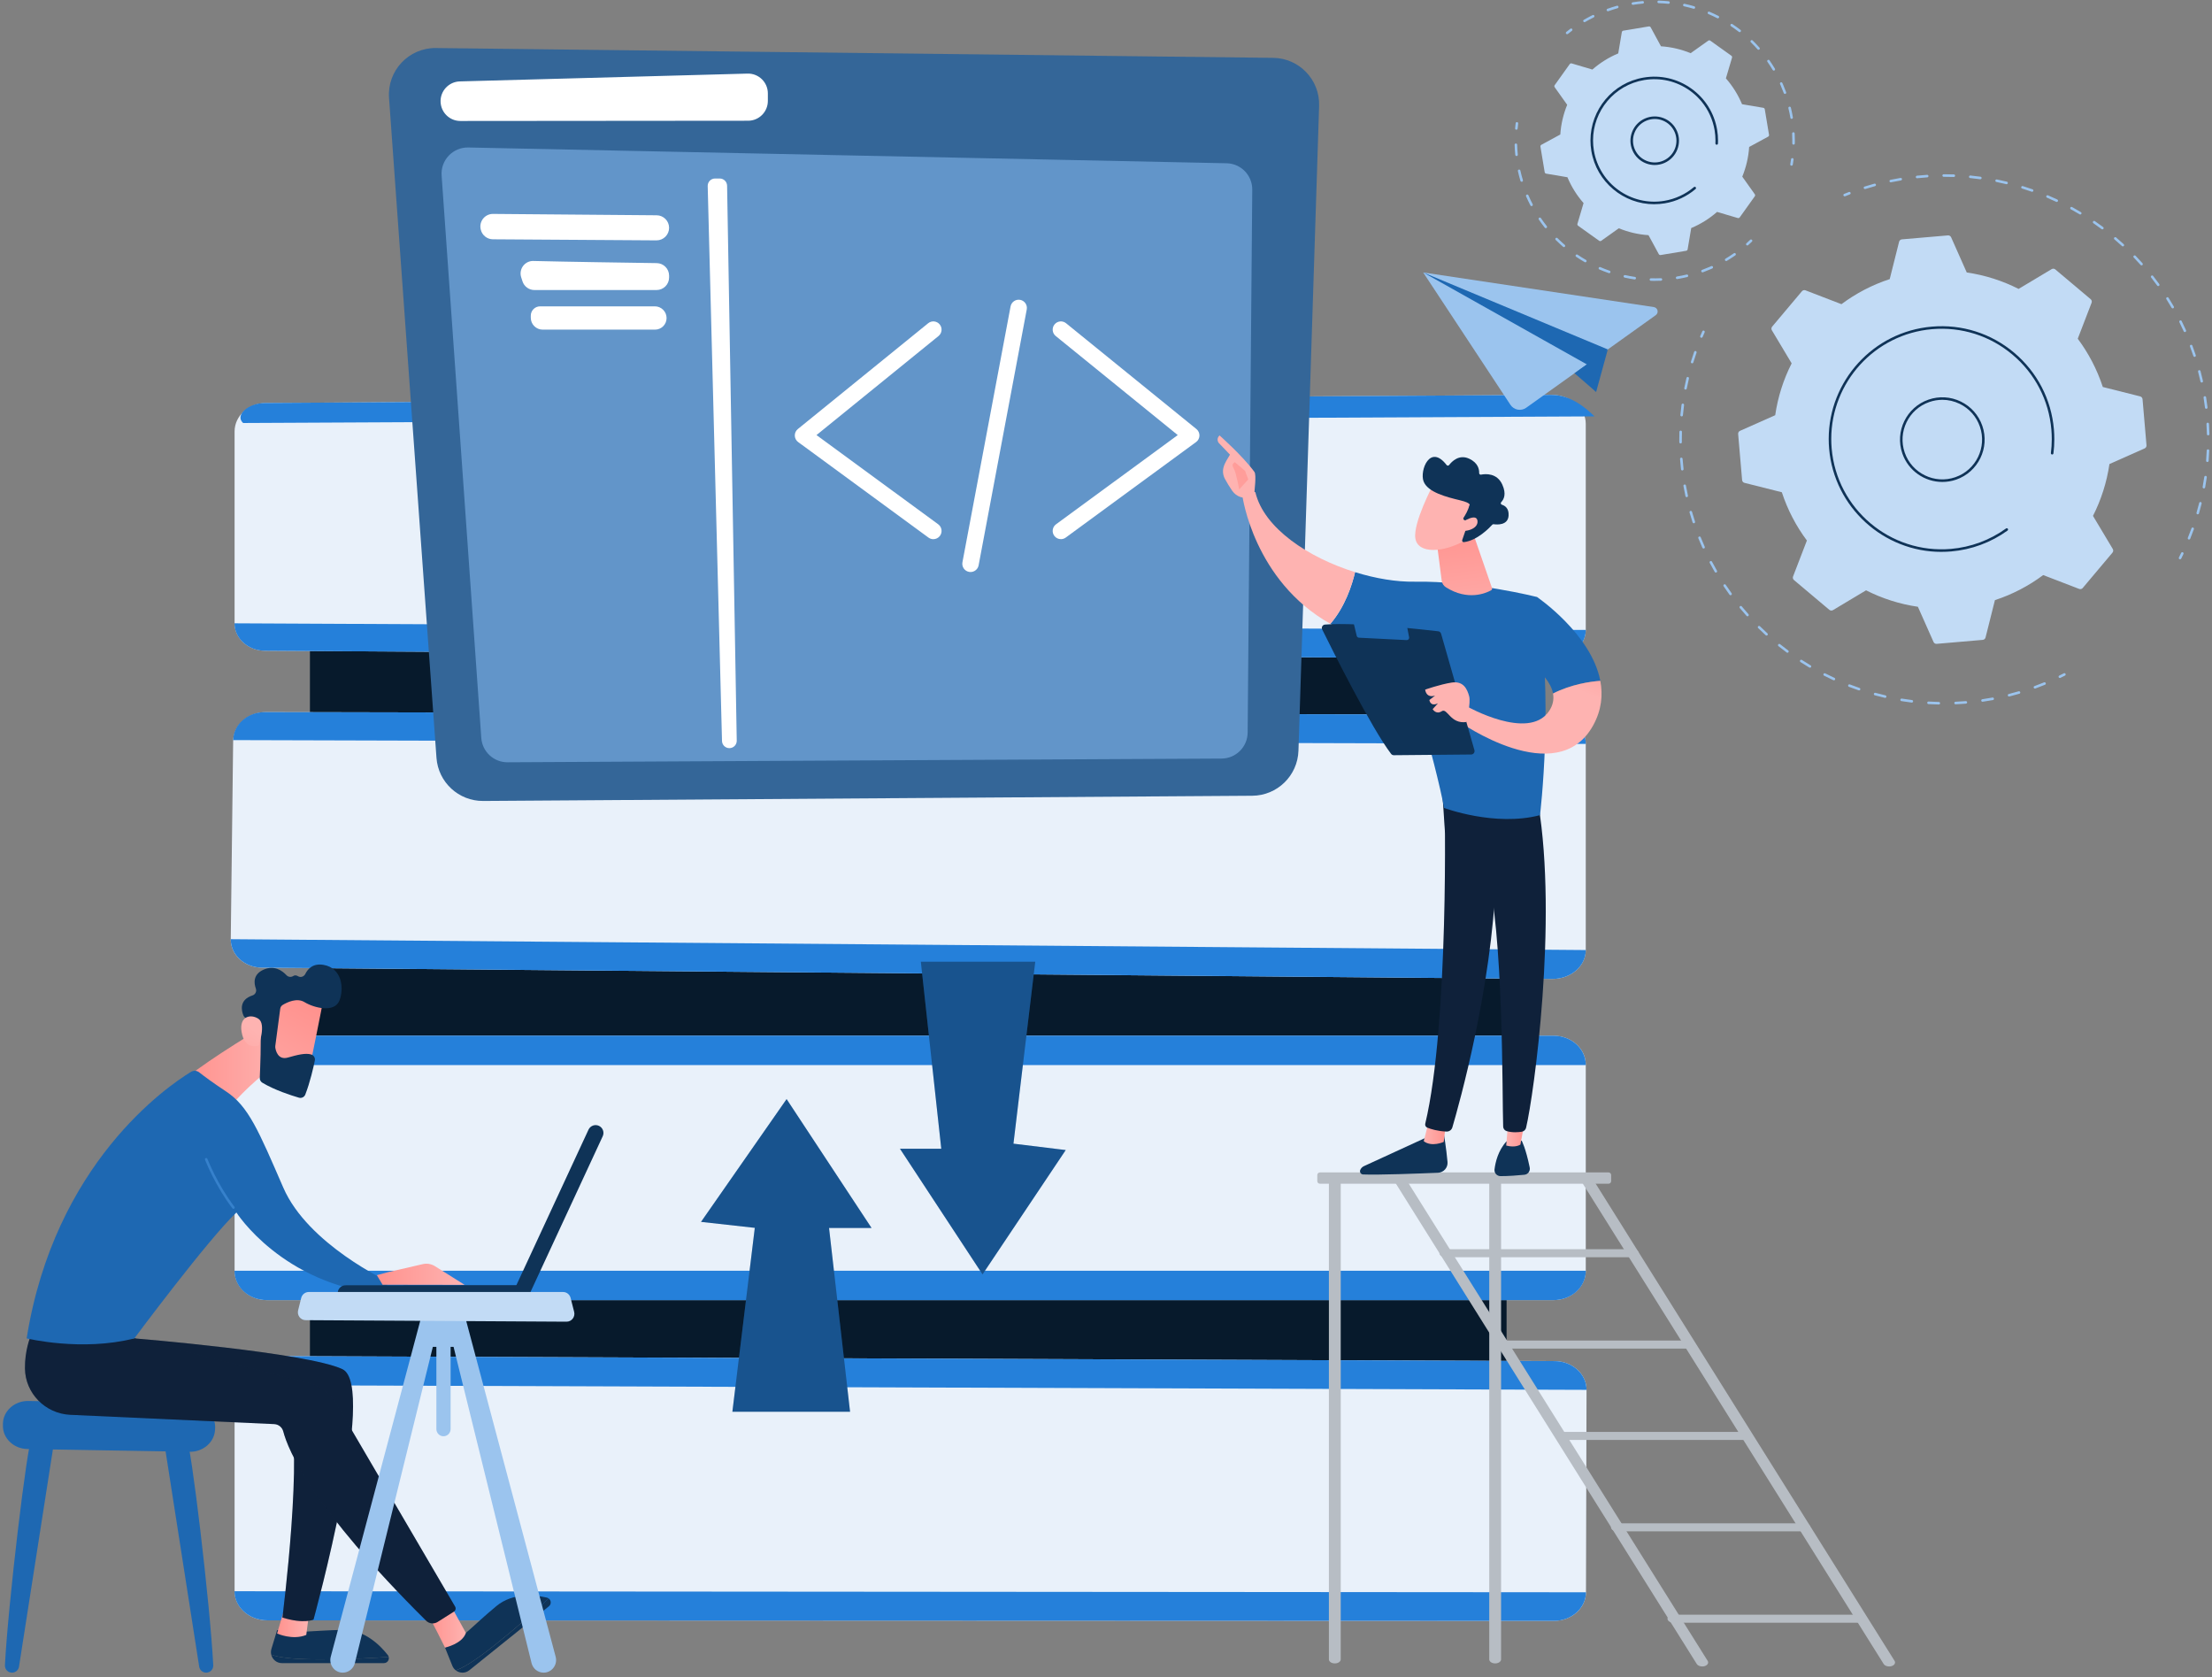 <svg width="467" height="354" viewBox="0 0 467 354" fill="none" xmlns="http://www.w3.org/2000/svg">
<rect x="0" y="0" width="467" height="354" fill="#808080" stroke="none"/>
<path d="M434.876 143.114C434.776 143.114 434.679 143.058 434.633 142.963C434.569 142.828 434.625 142.669 434.757 142.602C435.078 142.446 435.399 142.286 435.717 142.122C435.849 142.055 436.011 142.106 436.081 142.241C436.149 142.373 436.097 142.535 435.963 142.605C435.642 142.769 435.318 142.931 434.992 143.087C434.954 143.106 434.914 143.114 434.873 143.114H434.876Z" fill="#9BC4EE"/>
<path d="M409.322 148.709C409.322 148.709 409.32 148.709 409.317 148.709C408.592 148.695 407.856 148.666 407.13 148.623C406.982 148.614 406.869 148.485 406.877 148.337C406.885 148.188 407.012 148.075 407.163 148.083C407.88 148.126 408.608 148.153 409.328 148.17C409.476 148.172 409.595 148.296 409.592 148.445C409.589 148.593 409.468 148.709 409.322 148.709ZM412.86 148.666C412.717 148.666 412.598 148.552 412.59 148.407C412.585 148.259 412.698 148.132 412.849 148.126C413.566 148.094 414.294 148.051 415.011 147.992C415.16 147.978 415.289 148.089 415.303 148.237C415.316 148.385 415.205 148.515 415.057 148.528C414.332 148.587 413.599 148.633 412.873 148.666C412.871 148.666 412.865 148.666 412.862 148.666H412.86ZM403.625 148.302C403.625 148.302 403.604 148.302 403.593 148.302C402.873 148.213 402.145 148.108 401.428 147.992C401.282 147.967 401.182 147.83 401.204 147.682C401.228 147.536 401.366 147.433 401.514 147.458C402.223 147.574 402.946 147.679 403.658 147.765C403.806 147.784 403.911 147.919 403.892 148.064C403.876 148.202 403.76 148.302 403.625 148.302ZM418.549 148.129C418.417 148.129 418.301 148.032 418.282 147.897C418.26 147.749 418.363 147.614 418.511 147.593C419.223 147.487 419.943 147.369 420.649 147.239C420.795 147.212 420.935 147.309 420.965 147.455C420.992 147.601 420.895 147.741 420.749 147.771C420.037 147.903 419.309 148.021 418.589 148.126C418.576 148.126 418.562 148.129 418.549 148.129ZM397.993 147.307C397.974 147.307 397.952 147.307 397.931 147.299C397.222 147.134 396.507 146.956 395.803 146.765C395.66 146.724 395.574 146.579 395.615 146.433C395.655 146.29 395.803 146.204 395.946 146.244C396.642 146.433 397.351 146.611 398.052 146.773C398.198 146.805 398.287 146.951 398.254 147.096C398.225 147.22 398.114 147.307 397.993 147.307ZM424.154 147.021C424.033 147.021 423.925 146.94 423.893 146.816C423.858 146.67 423.944 146.525 424.09 146.49C424.788 146.315 425.492 146.123 426.179 145.921C426.322 145.878 426.473 145.961 426.514 146.104C426.557 146.247 426.473 146.398 426.33 146.439C425.635 146.643 424.923 146.838 424.219 147.013C424.197 147.018 424.176 147.021 424.154 147.021ZM392.492 145.735C392.463 145.735 392.433 145.729 392.406 145.721C391.719 145.487 391.026 145.233 390.346 144.972C390.206 144.918 390.139 144.762 390.192 144.624C390.246 144.486 390.403 144.416 390.54 144.47C391.212 144.729 391.896 144.98 392.579 145.214C392.719 145.263 392.794 145.417 392.746 145.557C392.708 145.667 392.603 145.74 392.49 145.74L392.492 145.735ZM429.614 145.344C429.504 145.344 429.401 145.277 429.361 145.166C429.31 145.026 429.382 144.872 429.523 144.821C430.197 144.575 430.879 144.311 431.545 144.039C431.682 143.982 431.841 144.05 431.895 144.187C431.952 144.325 431.884 144.484 431.747 144.538C431.076 144.813 430.388 145.08 429.706 145.328C429.676 145.339 429.644 145.344 429.614 145.344ZM387.183 143.605C387.146 143.605 387.108 143.597 387.07 143.581C386.41 143.276 385.749 142.952 385.102 142.623C384.97 142.556 384.916 142.394 384.983 142.259C385.051 142.127 385.213 142.073 385.347 142.141C385.989 142.467 386.644 142.788 387.297 143.09C387.432 143.152 387.491 143.314 387.429 143.448C387.383 143.548 387.286 143.605 387.183 143.605ZM382.125 140.946C382.079 140.946 382.031 140.933 381.988 140.909C381.362 140.537 380.737 140.151 380.127 139.755C380.003 139.674 379.966 139.507 380.047 139.383C380.127 139.258 380.295 139.221 380.419 139.302C381.023 139.693 381.643 140.075 382.26 140.445C382.39 140.52 382.43 140.687 382.355 140.814C382.303 140.898 382.214 140.946 382.123 140.946H382.125ZM377.364 137.784C377.307 137.784 377.25 137.767 377.205 137.73C376.622 137.298 376.04 136.848 375.471 136.395C375.355 136.301 375.336 136.131 375.431 136.015C375.525 135.899 375.695 135.88 375.811 135.974C376.372 136.425 376.949 136.87 377.526 137.298C377.644 137.387 377.671 137.554 377.582 137.676C377.528 137.746 377.447 137.784 377.366 137.784H377.364ZM372.953 134.154C372.888 134.154 372.823 134.13 372.772 134.084C372.235 133.596 371.702 133.089 371.187 132.58C371.082 132.475 371.079 132.305 371.187 132.2C371.292 132.095 371.462 132.092 371.567 132.197C372.079 132.701 372.608 133.203 373.139 133.688C373.249 133.788 373.257 133.958 373.155 134.068C373.101 134.128 373.028 134.157 372.955 134.157L372.953 134.154ZM368.935 130.094C368.863 130.094 368.787 130.064 368.733 130.005C368.25 129.466 367.771 128.908 367.309 128.347C367.215 128.231 367.231 128.061 367.345 127.967C367.46 127.872 367.63 127.888 367.725 128.002C368.183 128.557 368.658 129.107 369.135 129.644C369.235 129.754 369.224 129.924 369.113 130.024C369.062 130.07 368.997 130.091 368.933 130.091L368.935 130.094ZM365.355 125.648C365.271 125.648 365.188 125.61 365.136 125.537C364.71 124.95 364.292 124.346 363.891 123.744C363.807 123.62 363.842 123.453 363.966 123.37C364.09 123.286 364.257 123.321 364.341 123.445C364.737 124.041 365.152 124.639 365.576 125.222C365.662 125.343 365.635 125.51 365.516 125.599C365.468 125.634 365.414 125.651 365.357 125.651L365.355 125.648ZM362.251 120.862C362.157 120.862 362.068 120.814 362.017 120.727C361.655 120.099 361.3 119.457 360.962 118.816C360.892 118.683 360.944 118.522 361.076 118.452C361.208 118.381 361.37 118.433 361.44 118.565C361.774 119.198 362.125 119.837 362.483 120.458C362.559 120.587 362.513 120.751 362.383 120.827C362.34 120.851 362.294 120.862 362.249 120.862H362.251ZM359.658 115.785C359.555 115.785 359.455 115.726 359.412 115.626C359.116 114.963 358.83 114.286 358.557 113.612C358.501 113.474 358.568 113.318 358.708 113.261C358.849 113.205 359.005 113.272 359.059 113.412C359.326 114.081 359.612 114.752 359.906 115.408C359.968 115.542 359.906 115.704 359.771 115.763C359.736 115.78 359.698 115.788 359.66 115.788L359.658 115.785ZM357.598 110.457C357.484 110.457 357.379 110.384 357.341 110.271C357.115 109.584 356.899 108.88 356.7 108.179C356.659 108.036 356.743 107.888 356.886 107.845C357.029 107.804 357.177 107.888 357.22 108.031C357.417 108.724 357.633 109.422 357.856 110.101C357.902 110.242 357.827 110.395 357.684 110.441C357.657 110.449 357.627 110.455 357.6 110.455L357.598 110.457ZM356.096 104.943C355.972 104.943 355.861 104.857 355.832 104.73C355.678 104.024 355.535 103.301 355.408 102.584C355.381 102.439 355.481 102.298 355.627 102.271C355.775 102.244 355.912 102.344 355.939 102.49C356.066 103.199 356.206 103.913 356.36 104.614C356.392 104.76 356.301 104.903 356.155 104.935C356.136 104.941 356.117 104.941 356.099 104.941L356.096 104.943ZM355.166 99.308C355.031 99.308 354.915 99.206 354.899 99.068C354.818 98.346 354.748 97.612 354.694 96.89C354.683 96.742 354.794 96.612 354.942 96.601C355.093 96.591 355.22 96.701 355.23 96.849C355.284 97.567 355.352 98.292 355.433 99.006C355.449 99.155 355.344 99.287 355.195 99.306C355.184 99.306 355.174 99.306 355.166 99.306V99.308ZM354.807 93.606C354.659 93.606 354.54 93.487 354.537 93.339C354.537 93.12 354.535 92.902 354.535 92.684C354.535 92.177 354.543 91.659 354.556 91.152C354.559 91.004 354.68 90.885 354.834 90.891C354.982 90.896 355.101 91.017 355.095 91.168C355.082 91.672 355.074 92.182 355.074 92.686C355.074 92.902 355.074 93.12 355.077 93.336C355.077 93.484 354.958 93.608 354.81 93.608C354.81 93.608 354.81 93.608 354.807 93.608V93.606ZM355.033 87.895C355.033 87.895 355.017 87.895 355.009 87.895C354.861 87.882 354.75 87.749 354.764 87.601C354.831 86.879 354.912 86.148 355.007 85.425C355.025 85.277 355.16 85.172 355.308 85.194C355.457 85.212 355.559 85.347 355.54 85.495C355.446 86.21 355.365 86.935 355.3 87.65C355.287 87.79 355.171 87.895 355.033 87.895ZM355.848 82.238C355.832 82.238 355.813 82.238 355.797 82.233C355.651 82.203 355.557 82.063 355.584 81.918C355.724 81.206 355.88 80.486 356.05 79.779C356.085 79.634 356.231 79.545 356.374 79.58C356.519 79.615 356.608 79.76 356.573 79.903C356.406 80.602 356.252 81.316 356.112 82.02C356.088 82.149 355.974 82.238 355.848 82.238ZM357.242 76.695C357.215 76.695 357.188 76.692 357.164 76.684C357.021 76.641 356.942 76.49 356.986 76.347C357.199 75.654 357.428 74.956 357.668 74.268C357.716 74.128 357.87 74.053 358.01 74.104C358.15 74.152 358.226 74.306 358.175 74.446C357.937 75.126 357.708 75.819 357.498 76.506C357.463 76.622 357.355 76.698 357.239 76.698L357.242 76.695Z" fill="#9BC4EE"/>
<path d="M359.21 71.297C359.174 71.297 359.139 71.289 359.104 71.275C358.967 71.216 358.902 71.059 358.961 70.922C359.102 70.59 359.247 70.259 359.396 69.93C359.458 69.795 359.617 69.733 359.751 69.795C359.886 69.857 359.948 70.016 359.886 70.151C359.741 70.477 359.598 70.806 359.458 71.135C359.414 71.237 359.315 71.299 359.21 71.299V71.297Z" fill="#9BC4EE"/>
<path d="M389.444 41.446C389.339 41.446 389.237 41.384 389.193 41.279C389.137 41.142 389.204 40.983 389.342 40.929C389.676 40.794 390.01 40.659 390.347 40.53C390.488 40.476 390.641 40.546 390.695 40.683C390.749 40.824 390.679 40.977 390.542 41.031C390.207 41.161 389.876 41.293 389.544 41.428C389.512 41.441 389.477 41.446 389.441 41.446H389.444Z" fill="#9BC4EE"/>
<path d="M462.148 113.886C462.116 113.886 462.081 113.881 462.049 113.867C461.911 113.811 461.844 113.654 461.9 113.517C462.167 112.859 462.423 112.19 462.663 111.524C462.714 111.384 462.868 111.311 463.008 111.363C463.149 111.414 463.221 111.567 463.17 111.708C462.927 112.379 462.669 113.056 462.399 113.719C462.356 113.824 462.256 113.886 462.148 113.886ZM463.992 108.572C463.968 108.572 463.941 108.569 463.917 108.561C463.774 108.521 463.693 108.37 463.734 108.227C463.93 107.547 464.119 106.854 464.289 106.167C464.324 106.021 464.472 105.935 464.615 105.97C464.761 106.005 464.847 106.153 464.812 106.296C464.64 106.989 464.451 107.69 464.251 108.375C464.216 108.494 464.108 108.569 463.992 108.569V108.572ZM465.289 103.099C465.273 103.099 465.257 103.099 465.241 103.093C465.095 103.066 464.998 102.926 465.025 102.78C465.152 102.085 465.268 101.376 465.37 100.675C465.392 100.526 465.529 100.424 465.675 100.445C465.823 100.467 465.926 100.605 465.904 100.75C465.802 101.457 465.686 102.174 465.556 102.875C465.532 103.004 465.419 103.096 465.292 103.096L465.289 103.099ZM466.023 97.523C466.023 97.523 466.009 97.523 466.001 97.523C465.853 97.512 465.742 97.38 465.753 97.231C465.81 96.525 465.853 95.811 465.883 95.102C465.888 94.953 466.02 94.837 466.163 94.843C466.311 94.848 466.427 94.975 466.422 95.123C466.392 95.838 466.349 96.56 466.292 97.275C466.282 97.415 466.163 97.523 466.023 97.523ZM466.187 91.898C466.042 91.898 465.92 91.782 465.918 91.634C465.901 90.928 465.874 90.21 465.831 89.504C465.823 89.356 465.936 89.229 466.085 89.218C466.236 89.21 466.363 89.323 466.371 89.472C466.414 90.186 466.443 90.909 466.457 91.623C466.46 91.772 466.341 91.896 466.193 91.898C466.193 91.898 466.19 91.898 466.187 91.898ZM465.786 86.29C465.651 86.29 465.535 86.19 465.519 86.053C465.432 85.347 465.333 84.637 465.222 83.942C465.198 83.793 465.298 83.656 465.446 83.632C465.594 83.607 465.732 83.707 465.756 83.856C465.869 84.556 465.969 85.274 466.055 85.988C466.074 86.136 465.969 86.271 465.821 86.287C465.81 86.287 465.799 86.287 465.788 86.287L465.786 86.29ZM464.828 80.749C464.704 80.749 464.594 80.663 464.567 80.539C464.41 79.849 464.241 79.15 464.06 78.468C464.022 78.326 464.108 78.177 464.251 78.139C464.394 78.102 464.543 78.188 464.58 78.331C464.764 79.021 464.936 79.725 465.093 80.423C465.125 80.569 465.033 80.712 464.888 80.744C464.869 80.749 464.847 80.749 464.828 80.749ZM463.321 75.333C463.208 75.333 463.103 75.263 463.065 75.149C462.841 74.478 462.601 73.801 462.351 73.141C462.299 73 462.369 72.847 462.507 72.793C462.644 72.739 462.801 72.812 462.855 72.949C463.105 73.615 463.348 74.3 463.575 74.977C463.62 75.117 463.545 75.271 463.405 75.319C463.375 75.33 463.348 75.333 463.318 75.333H463.321ZM461.272 70.097C461.17 70.097 461.07 70.037 461.027 69.938C460.735 69.29 460.428 68.643 460.113 68.012C460.045 67.88 460.099 67.719 460.234 67.651C460.369 67.584 460.531 67.638 460.595 67.772C460.913 68.411 461.223 69.064 461.517 69.716C461.579 69.851 461.517 70.013 461.383 70.072C461.348 70.088 461.31 70.097 461.272 70.097ZM458.705 65.1C458.614 65.1 458.522 65.052 458.471 64.966C458.115 64.354 457.745 63.742 457.368 63.146C457.29 63.019 457.325 62.854 457.451 62.774C457.578 62.693 457.743 62.73 457.824 62.857C458.204 63.458 458.578 64.076 458.937 64.693C459.013 64.823 458.967 64.987 458.84 65.063C458.797 65.087 458.751 65.1 458.705 65.1ZM455.648 60.39C455.564 60.39 455.48 60.352 455.429 60.279C455.014 59.705 454.583 59.134 454.149 58.578C454.057 58.462 454.076 58.292 454.194 58.201C454.31 58.109 454.48 58.128 454.572 58.247C455.011 58.807 455.448 59.384 455.866 59.964C455.952 60.085 455.925 60.253 455.807 60.342C455.758 60.377 455.704 60.393 455.648 60.393V60.39ZM452.126 56.014C452.051 56.014 451.978 55.984 451.924 55.925C451.455 55.397 450.967 54.871 450.476 54.361C450.374 54.253 450.377 54.084 450.484 53.981C450.592 53.879 450.762 53.881 450.865 53.989C451.361 54.504 451.851 55.035 452.326 55.569C452.426 55.68 452.415 55.85 452.304 55.949C452.253 55.995 452.188 56.017 452.126 56.017V56.014ZM448.182 52.01C448.117 52.01 448.052 51.986 447.998 51.94C447.478 51.463 446.941 50.988 446.4 50.53C446.286 50.433 446.273 50.263 446.37 50.15C446.467 50.036 446.637 50.023 446.75 50.12C447.295 50.584 447.837 51.064 448.362 51.546C448.473 51.646 448.478 51.819 448.379 51.927C448.325 51.983 448.252 52.013 448.179 52.013L448.182 52.01ZM443.854 48.419C443.798 48.419 443.741 48.4 443.692 48.365C443.126 47.941 442.544 47.521 441.962 47.119C441.84 47.036 441.808 46.866 441.891 46.744C441.975 46.623 442.145 46.591 442.266 46.674C442.854 47.079 443.442 47.502 444.016 47.931C444.135 48.02 444.159 48.19 444.07 48.308C444.016 48.378 443.935 48.416 443.854 48.416V48.419ZM439.187 45.28C439.139 45.28 439.093 45.267 439.05 45.243C438.443 44.879 437.82 44.52 437.2 44.178C437.071 44.105 437.022 43.943 437.095 43.811C437.168 43.681 437.332 43.633 437.462 43.706C438.087 44.051 438.715 44.412 439.327 44.782C439.454 44.857 439.497 45.024 439.419 45.151C439.368 45.234 439.279 45.28 439.187 45.28ZM434.226 42.627C434.188 42.627 434.148 42.619 434.11 42.6C433.471 42.298 432.816 42.004 432.163 41.727C432.026 41.667 431.964 41.511 432.02 41.373C432.08 41.236 432.236 41.171 432.374 41.231C433.032 41.511 433.695 41.808 434.339 42.112C434.474 42.177 434.531 42.336 434.469 42.471C434.423 42.568 434.326 42.625 434.226 42.625V42.627ZM429.022 40.484C428.993 40.484 428.963 40.478 428.933 40.468C428.265 40.23 427.582 40.004 426.906 39.796C426.763 39.753 426.685 39.602 426.728 39.459C426.771 39.316 426.925 39.238 427.065 39.281C427.747 39.494 428.437 39.721 429.111 39.961C429.251 40.009 429.324 40.166 429.276 40.306C429.238 40.416 429.133 40.486 429.022 40.486V40.484ZM393.734 39.901C393.621 39.901 393.513 39.829 393.478 39.713C393.432 39.57 393.513 39.419 393.653 39.376C394.335 39.16 395.031 38.958 395.718 38.769C395.861 38.728 396.009 38.815 396.05 38.958C396.088 39.101 396.004 39.249 395.861 39.289C395.179 39.475 394.489 39.678 393.815 39.891C393.788 39.899 393.761 39.904 393.734 39.904V39.901ZM423.624 38.88C423.603 38.88 423.581 38.88 423.56 38.871C422.869 38.704 422.168 38.548 421.473 38.408C421.327 38.378 421.233 38.235 421.262 38.09C421.292 37.944 421.432 37.849 421.581 37.879C422.284 38.022 422.991 38.178 423.689 38.348C423.835 38.383 423.924 38.529 423.889 38.675C423.859 38.799 423.748 38.88 423.627 38.88H423.624ZM399.178 38.489C399.054 38.489 398.94 38.4 398.913 38.273C398.884 38.127 398.978 37.984 399.124 37.955C399.822 37.812 400.534 37.677 401.24 37.558C401.388 37.534 401.526 37.634 401.55 37.779C401.575 37.925 401.475 38.065 401.329 38.09C400.631 38.205 399.924 38.337 399.231 38.48C399.213 38.483 399.194 38.486 399.178 38.486V38.489ZM418.094 37.833C418.094 37.833 418.07 37.833 418.057 37.833C417.356 37.736 416.644 37.653 415.94 37.585C415.792 37.572 415.684 37.44 415.697 37.291C415.711 37.143 415.843 37.035 415.991 37.049C416.703 37.119 417.423 37.202 418.129 37.3C418.278 37.318 418.38 37.456 418.359 37.604C418.34 37.739 418.224 37.836 418.092 37.836L418.094 37.833ZM404.735 37.626C404.597 37.626 404.481 37.523 404.468 37.383C404.451 37.235 404.559 37.103 404.708 37.087C405.419 37.011 406.142 36.952 406.854 36.903C407.002 36.892 407.131 37.006 407.14 37.154C407.15 37.302 407.037 37.432 406.889 37.44C406.182 37.486 405.468 37.547 404.764 37.62C404.753 37.62 404.745 37.62 404.735 37.62V37.626ZM412.494 37.356C412.494 37.356 412.489 37.356 412.483 37.356C411.85 37.334 411.206 37.324 410.569 37.324H410.351C410.202 37.324 410.081 37.202 410.081 37.054C410.081 36.906 410.2 36.785 410.351 36.785H410.572C411.214 36.785 411.863 36.795 412.505 36.817C412.653 36.822 412.769 36.946 412.764 37.095C412.759 37.24 412.64 37.356 412.494 37.356Z" fill="#9BC4EE"/>
<path d="M460.254 118.063C460.214 118.063 460.171 118.055 460.133 118.034C460.001 117.966 459.947 117.805 460.014 117.672C460.176 117.354 460.333 117.033 460.489 116.71C460.554 116.575 460.715 116.518 460.848 116.583C460.982 116.648 461.039 116.81 460.974 116.942C460.818 117.268 460.659 117.592 460.497 117.912C460.449 118.007 460.354 118.061 460.257 118.061L460.254 118.063Z" fill="#9BC4EE"/>
<path d="M445.989 116.65C446.172 116.432 446.196 116.122 446.051 115.876L441.874 108.896C443.594 105.507 444.783 101.821 445.347 97.952L452.778 94.652C453.039 94.536 453.196 94.269 453.171 93.983L452.336 84.26C452.311 83.977 452.109 83.74 451.831 83.67L443.948 81.688C442.732 77.973 440.93 74.543 438.657 71.499L441.58 63.906C441.683 63.639 441.604 63.337 441.386 63.154L433.92 56.872C433.702 56.688 433.392 56.664 433.146 56.81L426.166 60.986C422.777 59.266 419.091 58.077 415.222 57.514L411.922 50.083C411.806 49.821 411.539 49.665 411.253 49.689L401.53 50.525C401.247 50.549 401.01 50.751 400.94 51.029L398.958 58.916C395.243 60.132 391.813 61.933 388.769 64.206L381.176 61.283C380.909 61.181 380.607 61.259 380.424 61.477L374.142 68.943C373.958 69.161 373.934 69.471 374.08 69.717L378.256 76.697C376.536 80.087 375.347 83.772 374.784 87.641L367.353 90.942C367.091 91.058 366.935 91.325 366.959 91.61L367.795 101.333C367.819 101.616 368.021 101.853 368.299 101.923L376.183 103.905C377.399 107.621 379.2 111.05 381.473 114.094L378.55 121.687C378.448 121.954 378.526 122.256 378.744 122.439L386.21 128.721C386.429 128.905 386.739 128.929 386.984 128.783L393.965 124.607C397.354 126.327 401.04 127.516 404.909 128.08L408.209 135.51C408.325 135.772 408.592 135.928 408.878 135.904L418.6 135.068C418.883 135.044 419.121 134.842 419.191 134.564L421.172 126.678C424.888 125.462 428.317 123.66 431.361 121.388L438.954 124.31C439.221 124.413 439.523 124.335 439.706 124.116L445.989 116.65Z" fill="#C2DBF5"/>
<path d="M410.072 101.732C406.368 101.732 402.898 99.411 401.622 95.719C400.01 91.063 402.488 85.964 407.144 84.355C409.398 83.576 411.825 83.718 413.971 84.762C416.117 85.805 417.73 87.623 418.509 89.877C420.121 94.533 417.643 99.632 412.987 101.241C412.022 101.576 411.04 101.732 410.072 101.732ZM410.07 84.395C409.145 84.395 408.217 84.549 407.317 84.862C402.941 86.374 400.614 91.165 402.129 95.541C403.642 99.918 408.433 102.244 412.809 100.729C417.185 99.216 419.512 94.425 417.997 90.049C417.263 87.93 415.748 86.223 413.731 85.242C412.569 84.678 411.323 84.392 410.07 84.392V84.395Z" fill="#0F3357"/>
<path d="M409.877 116.494C397.661 116.494 387.232 107.111 386.167 94.719C386.107 94.029 386.078 93.344 386.078 92.662C386.078 80.442 395.458 70.013 407.852 68.946C414.191 68.401 420.363 70.356 425.23 74.451C430.096 78.547 433.079 84.293 433.623 90.632C433.682 91.319 433.712 92.009 433.712 92.697C433.712 93.703 433.65 94.708 433.523 95.701C433.505 95.849 433.367 95.954 433.221 95.935C433.084 95.919 432.987 95.803 432.987 95.668C432.987 95.657 432.987 95.647 432.987 95.633C433.111 94.662 433.173 93.681 433.173 92.697C433.173 92.023 433.143 91.349 433.087 90.677C432.553 84.481 429.641 78.865 424.882 74.864C420.126 70.86 414.094 68.948 407.898 69.482C395.784 70.526 386.614 80.718 386.617 92.659C386.617 93.325 386.647 93.994 386.703 94.668C387.803 107.456 399.1 116.963 411.891 115.863C416.095 115.502 420.115 114.011 423.518 111.552C423.639 111.465 423.806 111.492 423.895 111.611C423.93 111.66 423.946 111.714 423.946 111.77C423.946 111.854 423.909 111.935 423.836 111.989C420.355 114.504 416.243 116.03 411.94 116.4C411.25 116.459 410.562 116.489 409.88 116.489L409.877 116.494Z" fill="#0F3357"/>
<path d="M370.473 41L367.83 37.287C368.639 35.319 369.141 33.205 369.284 31.021L373.287 28.848C373.428 28.772 373.506 28.616 373.479 28.457L372.581 23.064C372.554 22.908 372.43 22.784 372.274 22.757L367.782 21.999C366.938 19.977 365.778 18.144 364.374 16.542L365.668 12.171C365.714 12.018 365.657 11.853 365.528 11.762L361.079 8.583C360.949 8.491 360.774 8.488 360.645 8.583L356.932 11.225C354.964 10.416 352.85 9.915 350.666 9.772L348.493 5.768C348.417 5.628 348.261 5.552 348.102 5.577L342.709 6.474C342.553 6.501 342.429 6.625 342.402 6.782L341.644 11.274C339.622 12.118 337.789 13.277 336.187 14.682L331.817 13.387C331.663 13.342 331.498 13.398 331.404 13.528L328.225 17.977C328.133 18.106 328.131 18.281 328.225 18.411L330.867 22.123C330.059 24.092 329.557 26.206 329.414 28.389L325.41 30.563C325.27 30.638 325.195 30.794 325.219 30.953L326.117 36.346C326.144 36.502 326.265 36.626 326.424 36.653L330.916 37.411C331.76 39.433 332.919 41.269 334.324 42.868L333.03 47.239C332.984 47.392 333.041 47.557 333.17 47.649L337.619 50.828C337.748 50.919 337.924 50.919 338.053 50.828L341.766 48.185C343.734 48.994 345.848 49.496 348.032 49.639L350.205 53.642C350.28 53.783 350.437 53.858 350.596 53.834L355.988 52.936C356.145 52.909 356.269 52.785 356.296 52.629L357.053 48.137C359.076 47.293 360.909 46.133 362.511 44.729L366.881 46.023C367.035 46.069 367.199 46.012 367.294 45.883L370.473 41.434C370.564 41.304 370.564 41.129 370.473 41Z" fill="#C2DBF5"/>
<path d="M349.349 34.833C348.719 34.833 348.088 34.714 347.481 34.477C346.206 33.978 345.203 33.013 344.653 31.759C344.103 30.505 344.076 29.111 344.574 27.839C345.073 26.564 346.039 25.561 347.292 25.01C348.546 24.463 349.94 24.433 351.213 24.932C352.488 25.431 353.491 26.396 354.041 27.65C355.173 30.238 353.99 33.266 351.401 34.399C350.743 34.687 350.045 34.83 349.349 34.83V34.833ZM349.347 25.116C348.721 25.116 348.098 25.245 347.511 25.504C346.389 25.995 345.524 26.892 345.079 28.033C344.631 29.173 344.658 30.419 345.149 31.541C345.639 32.662 346.537 33.528 347.678 33.973C348.818 34.42 350.064 34.393 351.186 33.903C353.502 32.889 354.561 30.179 353.548 27.863C353.057 26.741 352.159 25.879 351.018 25.431C350.477 25.218 349.91 25.113 349.347 25.113V25.116Z" fill="#0F3357"/>
<path d="M368.897 51.817C368.824 51.817 368.749 51.787 368.695 51.728C368.595 51.617 368.606 51.447 368.717 51.348C368.981 51.113 369.242 50.868 369.498 50.62C369.606 50.517 369.776 50.52 369.879 50.628C369.981 50.736 369.978 50.906 369.871 51.008C369.609 51.259 369.342 51.51 369.072 51.749C369.021 51.795 368.957 51.817 368.892 51.817H368.897Z" fill="#9BC4EE"/>
<path d="M349.358 59.291C349.086 59.291 348.811 59.288 348.538 59.28C348.39 59.275 348.271 59.15 348.277 59.002C348.282 58.854 348.395 58.735 348.555 58.741C349.25 58.76 349.954 58.754 350.65 58.722C350.798 58.716 350.925 58.83 350.93 58.978C350.935 59.126 350.822 59.253 350.674 59.258C350.237 59.277 349.795 59.288 349.358 59.288V59.291ZM345.125 58.983C345.125 58.983 345.098 58.983 345.084 58.981C344.383 58.878 343.677 58.749 342.987 58.595C342.841 58.563 342.75 58.42 342.782 58.274C342.814 58.129 342.957 58.037 343.103 58.069C343.782 58.22 344.475 58.347 345.163 58.447C345.311 58.468 345.411 58.606 345.389 58.751C345.37 58.886 345.254 58.983 345.122 58.983H345.125ZM354.076 58.905C353.947 58.905 353.834 58.811 353.81 58.679C353.785 58.53 353.885 58.393 354.031 58.368C354.715 58.255 355.408 58.115 356.082 57.953C356.228 57.918 356.374 58.007 356.409 58.153C356.444 58.298 356.355 58.444 356.209 58.479C355.519 58.644 354.815 58.786 354.117 58.902C354.103 58.902 354.087 58.905 354.074 58.905H354.076ZM339.741 57.667C339.711 57.667 339.681 57.662 339.652 57.651C338.983 57.419 338.314 57.161 337.662 56.88C337.524 56.821 337.462 56.662 337.522 56.527C337.581 56.389 337.74 56.328 337.875 56.387C338.514 56.662 339.172 56.915 339.827 57.144C339.967 57.193 340.043 57.347 339.994 57.487C339.956 57.597 339.851 57.667 339.741 57.667ZM359.434 57.492C359.323 57.492 359.221 57.425 359.18 57.314C359.129 57.174 359.202 57.02 359.34 56.969C359.89 56.767 360.442 56.546 360.982 56.309C361.081 56.266 361.181 56.222 361.278 56.176C361.413 56.114 361.575 56.176 361.634 56.311C361.696 56.446 361.634 56.608 361.499 56.667C361.399 56.713 361.297 56.756 361.197 56.802C360.647 57.042 360.084 57.269 359.526 57.476C359.496 57.487 359.464 57.492 359.431 57.492H359.434ZM334.699 55.368C334.653 55.368 334.607 55.357 334.564 55.333C333.949 54.979 333.34 54.599 332.755 54.203C332.631 54.119 332.598 53.952 332.682 53.828C332.765 53.704 332.933 53.672 333.057 53.755C333.634 54.144 334.229 54.518 334.833 54.863C334.963 54.939 335.006 55.103 334.933 55.233C334.882 55.319 334.793 55.368 334.699 55.368ZM364.435 55.103C364.344 55.103 364.255 55.057 364.204 54.971C364.128 54.844 364.168 54.677 364.295 54.602C364.891 54.243 365.482 53.86 366.053 53.461C366.174 53.375 366.344 53.405 366.428 53.526C366.514 53.647 366.485 53.817 366.363 53.901C365.784 54.308 365.182 54.699 364.573 55.063C364.53 55.09 364.481 55.101 364.435 55.101V55.103ZM330.18 52.162C330.118 52.162 330.056 52.14 330.004 52.097C329.468 51.633 328.942 51.145 328.441 50.647C328.335 50.541 328.335 50.371 328.441 50.266C328.546 50.161 328.716 50.161 328.821 50.266C329.311 50.757 329.829 51.237 330.355 51.69C330.468 51.787 330.482 51.957 330.382 52.07C330.328 52.132 330.252 52.164 330.177 52.164L330.18 52.162ZM326.348 48.163C326.267 48.163 326.189 48.128 326.135 48.061C325.696 47.505 325.272 46.926 324.873 46.341C324.79 46.217 324.822 46.049 324.946 45.966C325.07 45.882 325.237 45.915 325.321 46.039C325.712 46.613 326.127 47.182 326.559 47.727C326.65 47.842 326.631 48.012 326.513 48.104C326.464 48.144 326.405 48.163 326.346 48.163H326.348ZM323.342 43.51C323.245 43.51 323.151 43.456 323.102 43.364C322.797 42.776 322.506 42.169 322.242 41.56L322.188 41.436C322.129 41.299 322.191 41.139 322.328 41.083C322.466 41.024 322.625 41.086 322.681 41.223L322.735 41.344C322.997 41.943 323.283 42.539 323.582 43.113C323.649 43.245 323.598 43.407 323.466 43.477C323.426 43.499 323.385 43.507 323.342 43.507V43.51ZM321.258 38.373C321.142 38.373 321.034 38.298 320.999 38.182C320.794 37.502 320.613 36.809 320.46 36.116C320.427 35.971 320.519 35.828 320.665 35.796C320.81 35.763 320.953 35.855 320.985 36.001C321.136 36.68 321.314 37.362 321.517 38.028C321.56 38.171 321.479 38.322 321.336 38.365C321.309 38.373 321.285 38.376 321.258 38.376V38.373ZM320.174 32.938C320.036 32.938 319.92 32.835 319.907 32.695C319.834 31.991 319.788 31.274 319.767 30.565C319.761 30.417 319.88 30.293 320.028 30.287C320.179 30.285 320.301 30.4 320.306 30.549C320.325 31.244 320.371 31.948 320.444 32.638C320.46 32.787 320.352 32.919 320.204 32.935C320.195 32.935 320.185 32.935 320.177 32.935L320.174 32.938Z" fill="#9BC4EE"/>
<path d="M320.142 27.383C320.142 27.383 320.126 27.383 320.118 27.383C319.969 27.369 319.859 27.237 319.872 27.089C319.905 26.73 319.945 26.366 319.988 26.008C320.007 25.86 320.142 25.755 320.29 25.773C320.438 25.792 320.544 25.927 320.525 26.075C320.479 26.429 320.441 26.785 320.409 27.138C320.395 27.278 320.279 27.383 320.139 27.383H320.142Z" fill="#9BC4EE"/>
<path d="M330.853 7.218C330.775 7.218 330.697 7.183 330.643 7.119C330.548 7.003 330.567 6.833 330.683 6.738C330.964 6.512 331.252 6.285 331.541 6.07C331.659 5.981 331.829 6.005 331.918 6.124C332.007 6.242 331.983 6.412 331.864 6.501C331.581 6.714 331.298 6.935 331.023 7.159C330.972 7.2 330.912 7.218 330.853 7.218Z" fill="#9BC4EE"/>
<path d="M378.656 30.53C378.656 30.53 378.653 30.53 378.65 30.53C378.502 30.527 378.383 30.404 378.386 30.255C378.389 30.067 378.391 29.878 378.391 29.686C378.391 29.19 378.378 28.689 378.354 28.195C378.345 28.047 378.459 27.92 378.61 27.912C378.753 27.904 378.885 28.02 378.893 28.168C378.92 28.672 378.933 29.185 378.933 29.689C378.933 29.883 378.933 30.075 378.928 30.269C378.925 30.417 378.804 30.533 378.658 30.533L378.656 30.53ZM378.251 25.092C378.122 25.092 378.008 24.998 377.987 24.868C377.874 24.194 377.733 23.515 377.569 22.849C377.534 22.703 377.623 22.558 377.766 22.522C377.911 22.487 378.057 22.576 378.092 22.719C378.256 23.396 378.399 24.089 378.515 24.776C378.54 24.922 378.443 25.062 378.294 25.087C378.278 25.087 378.265 25.089 378.248 25.089L378.251 25.092ZM376.841 19.826C376.73 19.826 376.628 19.759 376.588 19.651C376.391 19.12 376.175 18.586 375.949 18.066C375.903 17.958 375.854 17.852 375.806 17.745C375.744 17.61 375.806 17.448 375.94 17.389C376.075 17.327 376.237 17.389 376.296 17.524C376.345 17.631 376.393 17.739 376.442 17.85C376.674 18.381 376.892 18.923 377.094 19.465C377.146 19.605 377.076 19.759 376.935 19.81C376.906 19.821 376.873 19.826 376.841 19.826ZM374.487 14.905C374.395 14.905 374.306 14.86 374.255 14.773C373.905 14.186 373.527 13.603 373.136 13.042C373.05 12.921 373.08 12.751 373.204 12.668C373.325 12.581 373.495 12.611 373.579 12.735C373.978 13.307 374.36 13.9 374.719 14.498C374.795 14.625 374.754 14.792 374.625 14.868C374.582 14.895 374.533 14.905 374.487 14.905ZM371.265 10.508C371.19 10.508 371.117 10.478 371.063 10.416C370.61 9.904 370.13 9.402 369.642 8.925C369.537 8.82 369.534 8.65 369.637 8.545C369.742 8.437 369.912 8.437 370.017 8.54C370.516 9.028 371.004 9.537 371.465 10.058C371.564 10.168 371.554 10.341 371.443 10.438C371.392 10.484 371.327 10.505 371.265 10.505V10.508ZM367.283 6.787C367.226 6.787 367.167 6.768 367.118 6.731C366.576 6.313 366.013 5.908 365.444 5.531C365.32 5.447 365.288 5.28 365.368 5.156C365.452 5.032 365.619 4.997 365.743 5.08C366.323 5.466 366.897 5.879 367.45 6.305C367.569 6.396 367.59 6.566 367.498 6.682C367.445 6.752 367.366 6.787 367.285 6.787H367.283ZM334.518 4.684C334.426 4.684 334.335 4.636 334.286 4.549C334.211 4.42 334.254 4.255 334.383 4.18C334.984 3.829 335.605 3.495 336.23 3.185C336.365 3.12 336.527 3.174 336.591 3.306C336.656 3.441 336.602 3.6 336.47 3.668C335.855 3.972 335.243 4.299 334.656 4.644C334.612 4.668 334.567 4.681 334.521 4.681L334.518 4.684ZM362.675 3.87C362.634 3.87 362.591 3.859 362.554 3.84C361.944 3.53 361.316 3.236 360.685 2.969C360.548 2.91 360.483 2.754 360.542 2.616C360.599 2.479 360.758 2.414 360.895 2.473C361.537 2.745 362.176 3.045 362.796 3.36C362.928 3.428 362.982 3.589 362.915 3.724C362.866 3.819 362.772 3.873 362.675 3.873V3.87ZM339.458 2.379C339.347 2.379 339.245 2.311 339.204 2.201C339.153 2.061 339.226 1.907 339.366 1.856C340.024 1.618 340.695 1.405 341.367 1.217C341.509 1.176 341.658 1.26 341.698 1.403C341.739 1.546 341.655 1.694 341.512 1.734C340.854 1.92 340.194 2.131 339.549 2.363C339.52 2.373 339.487 2.379 339.458 2.379ZM357.611 1.853C357.587 1.853 357.56 1.85 357.536 1.842C356.881 1.648 356.207 1.476 355.541 1.33C355.395 1.298 355.303 1.155 355.336 1.009C355.368 0.864 355.511 0.772 355.657 0.804C356.336 0.952 357.021 1.128 357.69 1.325C357.832 1.368 357.913 1.516 357.873 1.659C357.838 1.778 357.73 1.853 357.614 1.853H357.611ZM344.74 1.02C344.61 1.02 344.494 0.926 344.473 0.793C344.448 0.645 344.548 0.508 344.696 0.483C345.384 0.373 346.085 0.287 346.781 0.227C346.932 0.214 347.061 0.324 347.072 0.473C347.085 0.621 346.975 0.75 346.826 0.764C346.144 0.823 345.457 0.907 344.78 1.014C344.766 1.014 344.75 1.017 344.737 1.017L344.74 1.02ZM352.259 0.804C352.259 0.804 352.24 0.804 352.232 0.804C351.55 0.734 350.86 0.691 350.175 0.669C350.027 0.664 349.908 0.54 349.914 0.392C349.919 0.243 350.048 0.125 350.191 0.13C350.887 0.152 351.593 0.198 352.286 0.268C352.435 0.284 352.542 0.416 352.526 0.564C352.513 0.704 352.394 0.807 352.259 0.807V0.804Z" fill="#9BC4EE"/>
<path d="M378.226 34.978C378.21 34.978 378.196 34.978 378.18 34.973C378.035 34.949 377.935 34.809 377.962 34.66C378.024 34.307 378.078 33.954 378.126 33.606C378.145 33.458 378.283 33.355 378.431 33.374C378.579 33.393 378.682 33.531 378.663 33.679C378.614 34.035 378.558 34.396 378.496 34.755C378.474 34.887 378.358 34.978 378.232 34.978H378.226Z" fill="#9BC4EE"/>
<path d="M349.239 43.111C342.781 43.111 337.062 38.436 335.965 31.86C335.841 31.115 335.782 30.371 335.782 29.64C335.782 23.18 340.454 17.462 347.033 16.367C350.581 15.776 354.146 16.602 357.071 18.691C359.997 20.781 361.935 23.887 362.526 27.432C362.65 28.171 362.712 28.921 362.712 29.668C362.712 29.875 362.706 30.085 362.698 30.293C362.69 30.441 362.566 30.557 362.415 30.549C362.27 30.541 362.159 30.422 362.159 30.279C362.159 30.274 362.159 30.271 362.159 30.266C362.17 30.067 362.173 29.867 362.173 29.665C362.173 28.948 362.113 28.228 361.995 27.519C361.617 25.262 360.673 23.191 359.261 21.465C359.261 21.465 359.255 21.46 359.255 21.457C359.25 21.452 359.244 21.447 359.242 21.439C359.215 21.406 359.191 21.377 359.164 21.344C359.118 21.29 359.072 21.236 359.026 21.185C359.01 21.166 358.994 21.147 358.978 21.128C358.778 20.902 358.573 20.684 358.357 20.471C358.306 20.419 358.255 20.371 358.204 20.322C358.128 20.25 358.053 20.179 357.975 20.109C357.931 20.069 357.888 20.031 357.845 19.991C357.5 19.686 357.139 19.395 356.759 19.125C353.949 17.119 350.528 16.326 347.122 16.895C340.808 17.947 336.321 23.436 336.324 29.638C336.324 30.341 336.38 31.053 336.502 31.768C337.675 38.797 344.345 43.561 351.374 42.391C353.685 42.005 355.845 41.002 357.619 39.493C357.732 39.395 357.902 39.409 357.999 39.522C358.042 39.574 358.063 39.636 358.063 39.697C358.063 39.773 358.031 39.849 357.969 39.902C356.12 41.477 353.871 42.52 351.463 42.922C350.716 43.046 349.975 43.105 349.241 43.105L349.239 43.111Z" fill="#0F3357"/>
<path d="M318.071 111.579H65.433V323.234H318.071V111.579Z" fill="#071A2C"/>
<path d="M327.492 83.352L56.172 85.059C52.491 85.083 49.525 87.776 49.525 91.074V131.566C49.525 134.742 52.383 137.336 55.926 137.36L327.497 139.07C331.525 139.094 334.788 136.363 334.788 132.968V89.454C334.788 86.059 331.52 83.325 327.492 83.352Z" fill="#E9F1FA"/>
<path d="M327.495 83.352L55.916 85.061C52.374 85.083 49.505 87.677 51.333 89.289L336.625 87.89C334.794 86.059 331.524 83.325 327.493 83.352H327.495Z" fill="#2580DA"/>
<path d="M55.916 137.363L327.495 139.073C331.523 139.097 334.796 136.366 334.796 132.971L49.504 131.572C49.504 134.748 52.373 137.342 55.916 137.366V137.363Z" fill="#2580DA"/>
<path d="M327.707 150.874L56.172 150.31C52.373 150.302 49.267 153.05 49.223 156.45L48.719 198.247C48.679 201.534 51.618 204.224 55.282 204.254L327.691 206.638C331.612 206.673 334.788 203.941 334.788 200.539V157.024C334.788 153.635 331.62 150.882 327.707 150.874Z" fill="#E9F1FA"/>
<path d="M327.713 150.874L55.921 150.31C52.264 150.302 49.269 152.95 49.228 156.223L334.796 157.024C334.796 153.635 331.622 150.882 327.713 150.874Z" fill="#2580DA"/>
<path d="M55.285 204.254L327.697 206.637C331.617 206.672 334.796 203.941 334.796 200.538L48.722 198.247C48.682 201.533 51.618 204.224 55.285 204.254Z" fill="#2580DA"/>
<path d="M327.953 218.62H56.608C52.683 218.62 49.525 221.437 49.525 224.964V268.241C49.525 271.636 52.567 274.434 56.347 274.434H327.955C331.736 274.434 334.79 271.638 334.79 268.241V224.726C334.79 221.332 331.736 218.62 327.955 218.62H327.953Z" fill="#E9F1FA"/>
<path d="M327.954 218.619H56.346C52.565 218.619 49.502 221.316 49.502 224.821H334.795C334.795 221.316 331.732 218.619 327.951 218.619H327.954Z" fill="#2580DA"/>
<path d="M56.347 274.432H327.956C331.736 274.432 334.799 271.736 334.799 268.231H49.504C49.504 271.736 52.567 274.432 56.347 274.432Z" fill="#2580DA"/>
<path d="M328.241 287.306L56.751 286.244C52.755 286.228 49.525 289.075 49.525 292.604V335.882C49.525 339.276 52.634 342.029 56.479 342.029L328.096 342.134C331.808 342.134 334.823 339.435 334.834 336.103L334.952 293.376C334.96 290.04 331.957 287.322 328.241 287.309V287.306Z" fill="#E9F1FA"/>
<path d="M328.241 287.306L56.474 286.244C52.626 286.228 49.504 288.97 49.504 292.367L334.952 293.373C334.96 290.038 331.959 287.32 328.244 287.306H328.241Z" fill="#2580DA"/>
<path d="M56.468 342.03L328.09 342.135C331.803 342.135 334.82 339.436 334.831 336.103L49.504 335.882C49.504 339.277 52.623 342.03 56.471 342.03H56.468Z" fill="#2580DA"/>
<path d="M6.747 303.231C5.728 304.738 1.676 338.891 1.042 351.504C0.999 352.356 1.681 353.068 2.536 353.068C3.272 353.068 3.9 352.532 4.013 351.804L11.422 304.317L6.747 303.231Z" fill="#1E68B2"/>
<path d="M39.317 303.231C40.336 304.738 44.389 338.891 45.022 351.504C45.065 352.356 44.383 353.068 43.528 353.068C42.792 353.068 42.164 352.532 42.051 351.804L34.642 304.317L39.317 303.231Z" fill="#1E68B2"/>
<path d="M0.618 300.567V300.939C0.591 303.619 2.899 305.816 5.79 305.865L40.04 306.447C42.887 306.496 45.263 304.439 45.4 301.799L45.419 301.459C45.562 298.709 43.227 296.39 40.256 296.336L5.989 295.722C3.056 295.67 0.643 297.846 0.616 300.564L0.618 300.567Z" fill="#1E68B2"/>
<path d="M67.25 350.264C61.162 350.264 58.468 349.741 57.263 349.266C57.498 350.266 58.388 351.056 59.512 351.056H81.052C81.777 351.056 82.236 350.361 82.063 349.733C79.607 349.929 74.392 350.264 67.25 350.264Z" fill="#0F3357"/>
<path d="M82.062 349.732C82.027 349.606 81.976 349.482 81.887 349.366C80.245 347.271 76.95 343.981 72.466 344.043C65.898 344.135 63.609 344.849 58.505 344.084L57.3 348.074C57.179 348.481 57.176 348.888 57.262 349.266C58.468 349.743 61.161 350.264 67.249 350.264C74.392 350.264 79.606 349.929 82.062 349.732Z" fill="#0F3357"/>
<path d="M59.981 339.784L58.503 344.809C58.503 344.809 61.777 346.3 64.659 345.103L65.225 340.749L59.984 339.784H59.981Z" fill="url(#paint0_linear_122_12267)"/>
<path d="M104.626 347.099C99.881 350.911 97.454 352.194 96.219 352.58C97.025 353.208 98.212 353.265 99.088 352.558L115.88 339.066C116.446 338.613 116.371 337.786 115.842 337.408C114.052 339.099 110.194 342.625 104.626 347.099Z" fill="#0F3357"/>
<path d="M115.84 337.408C115.735 337.333 115.616 337.268 115.474 337.233C112.888 336.634 108.269 336.146 104.813 339.004C99.749 343.189 98.409 345.176 93.952 347.78L95.502 351.631C95.662 352.024 95.912 352.34 96.217 352.577C97.452 352.192 99.879 350.911 104.624 347.096C110.192 342.623 114.047 339.096 115.84 337.405V337.408Z" fill="#0F3357"/>
<path d="M28.362 282.51C28.362 282.51 64.815 285.486 72.291 289.008C79.768 292.529 66.19 341.867 66.19 341.867C66.19 341.867 64.154 342.846 59.624 341.439C59.624 341.439 64.27 305.029 60.813 297.134L21.343 290.679L28.362 282.512V282.51Z" fill="#132948"/>
<path d="M28.362 282.51C28.362 282.51 64.815 285.486 72.291 289.008C79.768 292.529 66.19 341.867 66.19 341.867C66.19 341.867 64.154 342.846 59.624 341.439C59.624 341.439 64.27 305.029 60.813 297.134L21.343 290.679L28.362 282.512V282.51Z" fill="black" fill-opacity="0.2"/>
<path d="M90.334 340.851C90.674 341.158 93.955 347.78 93.955 347.78C93.955 347.78 97.611 346.99 98.355 344.677L95.066 338.7L90.331 340.851H90.334Z" fill="url(#paint1_linear_122_12267)"/>
<path d="M6.407 282.205C6.407 282.205 5.218 285.063 5.267 288.862C5.334 294.115 9.556 298.377 14.803 298.639L57.897 300.604C58.809 300.645 59.577 301.276 59.806 302.158C60.82 306.075 65.768 318.103 89.964 342.105C90.608 342.744 91.611 342.852 92.377 342.369L95.82 340.193C96.181 339.964 96.297 339.492 96.081 339.123L70.99 296.277C69.672 294.101 67.555 292.532 65.091 291.901L28.363 282.513L6.407 282.208V282.205Z" fill="#132948"/>
<path d="M6.407 282.205C6.407 282.205 5.218 285.063 5.267 288.862C5.334 294.115 9.556 298.377 14.803 298.639L57.897 300.604C58.809 300.645 59.577 301.276 59.806 302.158C60.82 306.075 65.768 318.103 89.964 342.105C90.608 342.744 91.611 342.852 92.377 342.369L95.82 340.193C96.181 339.964 96.297 339.492 96.081 339.123L70.99 296.277C69.672 294.101 67.555 292.532 65.091 291.901L28.363 282.513L6.407 282.208V282.205Z" fill="black" fill-opacity="0.2"/>
<path d="M56.401 216.236C56.401 216.236 44.26 223.438 39.552 227.391L49.28 232.818C49.28 232.818 54.538 226.746 59.545 224.215L56.398 216.234L56.401 216.236Z" fill="url(#paint2_linear_122_12267)"/>
<path d="M5.626 282.51C5.626 282.51 17.26 285.347 28.363 282.51C28.363 282.51 43.902 261.623 49.912 255.939C49.912 255.939 59.5 271.07 80.843 273.214L82.032 270.555C82.032 270.555 65.04 262.723 59.81 250.689C54.579 238.653 52.479 233.522 47.72 230.381C44.757 228.426 42.982 227.089 42.066 226.361C41.564 225.962 40.871 225.916 40.324 226.251C35.274 229.327 11.509 245.604 5.626 282.516V282.51Z" fill="#1E68B2"/>
<path d="M49.282 255.165C49.201 255.165 49.12 255.13 49.069 255.059C45.407 250.282 43.302 244.854 43.283 244.8C43.229 244.66 43.299 244.506 43.439 244.452C43.579 244.399 43.733 244.469 43.787 244.609C43.809 244.663 45.885 250.02 49.498 254.733C49.589 254.852 49.565 255.022 49.447 255.111C49.398 255.148 49.339 255.167 49.282 255.167V255.165Z" fill="#3681CC"/>
<path d="M79.562 269.164L81.965 268.522L89.258 266.834C90.137 266.632 91.059 266.786 91.822 267.266L98.094 271.21L80.773 271.181L79.56 269.161L79.562 269.164Z" fill="url(#paint3_linear_122_12267)"/>
<path d="M68.25 210.954C68.285 211.189 65.142 226.592 65.142 226.592L56.384 224.611L57.193 209.571C57.193 209.571 67.679 207.015 68.248 210.957L68.25 210.954Z" fill="url(#paint4_linear_122_12267)"/>
<path d="M59.163 212.922L58.117 220.806C58.104 220.906 58.104 221.008 58.117 221.108C58.206 221.726 58.665 223.831 60.789 223.228C62.717 222.683 64.483 222.211 65.705 222.586C66.252 222.753 66.584 223.308 66.468 223.869C66.182 225.269 65.478 228.41 64.454 231.047C64.246 231.58 63.658 231.864 63.108 231.702C61.447 231.216 57.974 230.098 55.389 228.545C55.038 228.334 54.831 227.954 54.847 227.544C54.93 225.554 55.165 219.504 54.968 217.808C54.785 216.217 52.83 215.263 51.981 214.92C51.703 214.807 51.485 214.589 51.374 214.311C50.98 213.327 50.438 211.046 53.313 210.113C53.914 209.916 54.229 209.269 54.016 208.673C53.59 207.49 53.413 205.68 55.634 204.685C57.894 203.674 59.579 204.877 60.49 205.856C60.859 206.252 61.45 206.311 61.906 206.023C62.164 205.858 62.502 205.804 62.906 206.058C63.451 206.398 64.173 206.166 64.456 205.589C64.998 204.478 66.098 203.289 68.312 203.669C72.235 204.34 72.68 208.689 71.644 211.237C70.609 213.785 66.398 212.815 64.284 211.531C62.677 210.555 60.593 211.577 59.687 212.124C59.398 212.297 59.209 212.594 59.166 212.925L59.163 212.922Z" fill="#0F3357"/>
<path d="M54.619 220.682C54.619 220.682 56.231 216.166 54.576 215.057C52.917 213.952 50.464 214.526 51.003 217.797C51.675 221.868 54.619 220.679 54.619 220.679V220.682Z" fill="url(#paint5_linear_122_12267)"/>
<path d="M72.87 274.61C72.897 274.61 72.926 274.61 72.956 274.61L109.957 274.572C110.871 274.572 111.612 273.831 111.612 272.917C111.612 272.003 110.865 271.248 109.954 271.264L72.953 271.302C72.039 271.302 71.298 272.043 71.298 272.957C71.298 273.842 71.996 274.564 72.87 274.607V274.61Z" fill="#0F3357"/>
<path d="M124.284 238.375C124.27 238.399 124.257 238.426 124.246 238.451L108.678 272.016C108.292 272.847 108.654 273.831 109.481 274.213C110.309 274.596 111.309 274.24 111.679 273.407L127.247 239.842C127.633 239.011 127.271 238.027 126.443 237.644C125.64 237.272 124.694 237.601 124.284 238.375Z" fill="#0F3357"/>
<path d="M89.343 276.465C89.181 277.134 73.742 335.036 69.827 349.714C69.377 351.405 70.636 353.068 72.367 353.068C73.575 353.068 74.627 352.238 74.918 351.051L92.055 281.567L89.34 276.465H89.343Z" fill="#9BC4EE"/>
<path d="M97.797 276.465C97.959 277.134 113.398 335.036 117.313 349.714C117.763 351.405 116.504 353.068 114.773 353.068C113.565 353.068 112.513 352.238 112.222 351.051L95.085 281.567L97.8 276.465H97.797Z" fill="#9BC4EE"/>
<path d="M98.441 274.572H88.826V282.294C88.826 283.405 89.715 284.303 90.81 284.303H92.129V301.648C92.129 302.489 92.803 303.169 93.63 303.169C94.461 303.169 95.132 302.487 95.132 301.648V284.303H95.801C97.257 284.303 98.435 283.109 98.435 281.636V274.572H98.441Z" fill="#9BC4EE"/>
<path d="M65.184 272.717H118.872C119.621 272.717 120.276 273.232 120.465 273.966L121.215 276.905C121.484 277.961 120.692 278.991 119.613 278.986L64.523 278.665C63.456 278.66 62.677 277.641 62.938 276.594L63.591 273.976C63.774 273.238 64.432 272.717 65.187 272.717H65.184Z" fill="#C2DBF5"/>
<path d="M281.806 351.116C282.497 351.116 283.055 350.735 283.055 350.269V248.936C283.055 248.467 282.497 248.09 281.806 248.09C281.116 248.09 280.558 248.47 280.558 248.936V350.269C280.558 350.738 281.116 351.116 281.806 351.116Z" fill="#B7BDC4"/>
<path d="M315.661 351.116C316.351 351.116 316.909 350.735 316.909 350.269V248.936C316.909 248.467 316.351 248.09 315.661 248.09C314.971 248.09 314.413 248.47 314.413 248.936V350.269C314.413 350.738 314.971 351.116 315.661 351.116Z" fill="#B7BDC4"/>
<path d="M398.838 351.76C399.002 351.76 399.167 351.738 399.326 351.693C399.959 351.509 400.256 351.01 399.986 350.582L336.102 248.604C335.832 248.173 335.096 247.974 334.462 248.157C333.829 248.34 333.532 248.839 333.802 249.268L397.687 351.245C397.889 351.569 398.35 351.76 398.838 351.76Z" fill="#B7BDC4"/>
<path d="M359.378 351.76C359.542 351.76 359.707 351.738 359.866 351.693C360.499 351.509 360.796 351.01 360.526 350.582L296.642 248.604C296.372 248.173 295.639 247.974 295.002 248.157C294.369 248.34 294.072 248.839 294.342 249.268L358.227 351.245C358.429 351.569 358.89 351.76 359.378 351.76Z" fill="#B7BDC4"/>
<path d="M278.663 249.867H339.593C339.9 249.867 340.148 249.618 340.148 249.311V248.033C340.148 247.726 339.9 247.478 339.593 247.478H278.663C278.357 247.478 278.108 247.726 278.108 248.033V249.311C278.108 249.618 278.357 249.867 278.663 249.867Z" fill="#B7BDC4"/>
<path d="M305.143 265.375H344.721C345.411 265.375 345.969 264.995 345.969 264.529C345.969 264.062 345.411 263.682 344.721 263.682H305.143C304.453 263.682 303.895 264.062 303.895 264.529C303.895 264.995 304.453 265.375 305.143 265.375Z" fill="#B7BDC4"/>
<path d="M356.865 282.965H317.287V284.661H356.865V282.965Z" fill="#B7BDC4"/>
<path d="M368.621 302.252H329.042V303.948H368.621V302.252Z" fill="#B7BDC4"/>
<path d="M341.372 323.234H380.95C381.64 323.234 382.198 322.854 382.198 322.387C382.198 321.921 381.64 321.541 380.95 321.541H341.372C340.682 321.541 340.124 321.921 340.124 322.387C340.124 322.854 340.682 323.234 341.372 323.234Z" fill="#B7BDC4"/>
<path d="M353.292 342.523H392.87C393.56 342.523 394.118 342.143 394.118 341.676C394.118 341.21 393.56 340.83 392.87 340.83H353.292C352.602 340.83 352.043 341.21 352.043 341.676C352.043 342.143 352.602 342.523 353.292 342.523Z" fill="#B7BDC4"/>
<path d="M166.068 232L184 259.2H175.028L179.466 298H154.621L159.354 259.179L148 257.918L166.068 232Z" fill="#1E68B2"/>
<path d="M166.068 232L184 259.2H175.028L179.466 298H154.621L159.354 259.179L148 257.918L166.068 232Z" fill="black" fill-opacity="0.2"/>
<path d="M207.433 269L190 242.479H198.722L194.408 203H218.562L213.961 241.409L225 242.757L207.433 269Z" fill="#1E68B2"/>
<path d="M207.433 269L190 242.479H198.722L194.408 203H218.562L213.961 241.409L225 242.757L207.433 269Z" fill="black" fill-opacity="0.2"/>
<path d="M92.043 10.135C86.295 10.068 81.719 14.929 82.132 20.662L92.148 159.955C92.52 165.118 96.834 169.106 102.011 169.071L264.382 167.968C269.658 167.933 273.961 163.735 274.131 158.461L278.494 22.347C278.669 16.846 274.293 12.276 268.793 12.211L92.04 10.138L92.043 10.135Z" fill="#346698"/>
<path d="M98.87 31.132C95.615 31.064 93.005 33.806 93.235 37.053L101.609 155.76C101.814 158.669 104.241 160.918 107.158 160.905L257.902 160.12C260.927 160.104 263.381 157.661 263.405 154.633L264.379 40.04C264.406 37.012 261.99 34.524 258.962 34.462L98.87 31.132Z" fill="#6295C9"/>
<path d="M93.021 21.568C93.132 23.792 94.971 25.539 97.198 25.537L157.936 25.485C160.241 25.485 162.11 23.614 162.11 21.306V19.713C162.11 17.362 160.168 15.472 157.817 15.536L97.079 17.184C94.736 17.248 92.903 19.227 93.018 21.57L93.021 21.568Z" fill="white"/>
<path d="M150.966 37.678H151.948C152.797 37.678 153.49 38.358 153.504 39.207L155.542 156.337C155.558 157.208 154.857 157.92 153.986 157.92C153.142 157.92 152.452 157.248 152.43 156.405L149.411 39.274C149.389 38.401 150.09 37.678 150.966 37.678Z" fill="white"/>
<path d="M104.089 45.154L138.633 45.443C140.087 45.454 141.26 46.637 141.26 48.091C141.26 49.56 140.062 50.749 138.593 50.738L104.062 50.512C102.838 50.504 101.779 49.657 101.501 48.465L101.487 48.406C101.096 46.734 102.374 45.141 104.089 45.154Z" fill="white"/>
<path d="M112.623 55.087C119.266 55.254 132.931 55.459 138.652 55.54C140.1 55.562 141.26 56.74 141.26 58.188V58.574C141.26 60.038 140.073 61.221 138.612 61.221H112.83C111.682 61.221 110.663 60.48 110.309 59.385L110.037 58.544C109.476 56.807 110.797 55.036 112.62 55.082L112.623 55.087Z" fill="white"/>
<path d="M112.06 66.635V67.067C112.06 68.455 113.184 69.58 114.572 69.58H138.289C139.637 69.58 140.729 68.488 140.729 67.139C140.729 65.773 139.621 64.664 138.254 64.664H114.031C112.941 64.664 112.06 65.546 112.06 66.635Z" fill="white"/>
<path d="M304.793 239.162C304.793 239.162 305.335 242.236 305.602 245.277C305.707 246.466 304.79 247.499 303.599 247.548C299.549 247.717 290.883 248.044 287.774 247.906C287.308 247.885 287.001 247.407 287.173 246.973C287.319 246.609 287.596 246.315 287.955 246.151L302.267 239.575L304.793 239.165V239.162Z" fill="#0F3357"/>
<path d="M305.237 237.359L304.801 241.033C304.801 241.033 302.293 242.201 300.581 240.885L301.619 236.79L305.235 237.356L305.237 237.359Z" fill="url(#paint6_linear_122_12267)"/>
<path d="M304.908 168.265C305.097 169.225 305.919 216.158 300.902 237.192C300.821 237.534 300.993 237.887 301.32 238.022C302.088 238.338 303.598 238.791 305.404 238.853C305.965 238.872 306.467 238.508 306.623 237.971C308.057 233.091 314.93 208.641 315.825 185.286C316.826 159.19 315.825 184.397 315.825 184.397L315.238 168.265H304.906H304.908Z" fill="#0F213A"/>
<path d="M321.255 240.767C321.255 240.767 322.117 242.317 322.956 246.44C323.107 247.184 322.586 247.896 321.831 247.971C320.494 248.103 318.434 248.27 316.787 248.26C316.026 248.254 315.433 247.594 315.525 246.839C315.708 245.334 316.277 242.867 318.035 240.942L321.257 240.767H321.255Z" fill="#0F3357"/>
<path d="M322.013 236.04L320.994 241.597C320.994 241.597 319.985 242.346 317.993 241.802L318.478 235.822L322.01 236.037L322.013 236.04Z" fill="url(#paint7_linear_122_12267)"/>
<path d="M324.765 169.705C328.869 194.467 323.875 230.907 322.19 238.041C322.088 238.478 321.735 238.812 321.292 238.885C320.54 239.009 319.303 239.111 318.084 238.755C317.663 238.634 317.369 238.254 317.351 237.817C317.124 232.05 317.531 196.651 313.708 182.663C313.514 181.954 313.082 181.336 312.481 180.91L305.061 175.634L304.492 167.106L324.765 169.702V169.705Z" fill="#0F213A"/>
<path d="M298.62 122.784C310.918 122.582 324.485 126.012 324.485 126.012C328.149 147.398 325.127 172.066 325.127 172.066C315.607 174.563 304.87 170.54 304.87 170.54C303.287 161.602 295.905 136.443 295.905 136.443C289.898 135.697 284.948 133.966 280.874 131.674C283.982 128.069 285.449 123.485 286.085 120.773C290.432 122.124 294.832 122.846 298.626 122.784H298.62Z" fill="#1E68B2"/>
<path d="M262.3 104.671C263.507 103.212 265.036 103.902 265.036 103.902C266.845 111.546 276.333 117.742 286.08 120.773C285.444 123.482 283.977 128.069 280.869 131.674C264.691 122.579 262.297 104.673 262.297 104.673L262.3 104.671Z" fill="url(#paint8_linear_122_12267)"/>
<path d="M262.593 105.043C262.467 105.445 263.931 106.057 264.793 104.412C264.823 103.625 265.303 100.249 264.831 99.608C262.324 96.191 257.465 91.907 257.465 91.907C256.643 92.719 257.32 93.514 257.32 93.514L259.676 95.97C259.183 96.86 258.581 97.612 258.301 98.691C258.088 99.508 258.217 100.379 258.63 101.123C259.042 101.867 259.609 102.838 260.142 103.595C261.154 105.03 262.593 105.04 262.593 105.04V105.043Z" fill="url(#paint9_linear_122_12267)"/>
<path d="M260.708 97.567L262.857 99.386L263.531 101.198L261.617 103.323C261.617 103.323 260.973 99.726 260.495 98.947C260.015 98.168 260.266 97.793 260.711 97.564L260.708 97.567Z" fill="url(#paint10_linear_122_12267)"/>
<path d="M319.769 137.918L324.485 126.012C324.485 126.012 335.971 133.815 337.858 143.71C335.688 143.869 331.738 144.435 327.874 146.385C327.025 141.712 319.769 137.916 319.769 137.916V137.918Z" fill="#1E68B2"/>
<path d="M309.733 149.124C309.733 149.124 322.629 156.412 326.978 150.189C327.881 148.898 328.097 147.612 327.876 146.387C331.742 144.435 335.69 143.872 337.86 143.713C338.429 146.695 338.13 149.868 336.374 153.074C328.752 167.016 308.023 152.303 308.023 152.303L309.73 149.124H309.733Z" fill="url(#paint11_linear_122_12267)"/>
<path d="M311.282 158.342L304.245 133.766C304.164 133.488 303.927 133.284 303.638 133.251C302.363 133.103 298.669 132.685 294.404 132.324C289.265 131.89 283.298 131.536 279.731 131.836C279.224 131.879 278.917 132.415 279.143 132.871C281.171 136.975 289.513 153.662 293.689 159.127C293.827 159.308 294.042 159.413 294.269 159.413L310.597 159.262C311.072 159.256 311.412 158.801 311.282 158.345V158.342Z" fill="#0F3357"/>
<path d="M293.671 130.191L288.57 129.342C288.297 129.296 288.076 129.558 288.162 129.819L288.667 131.351C288.71 131.483 288.826 131.58 288.966 131.599L293.876 132.254C294.129 132.289 294.34 132.057 294.28 131.806L293.968 130.469C293.935 130.326 293.817 130.215 293.671 130.191Z" fill="#1E68B2"/>
<path d="M297.491 134.511L297.07 132.321C297.027 132.103 296.846 131.936 296.625 131.914L286.32 130.868C285.972 130.833 285.695 131.151 285.778 131.491L286.433 134.219C286.485 134.438 286.676 134.594 286.9 134.608L296.97 135.114C297.299 135.131 297.555 134.837 297.493 134.513L297.491 134.511Z" fill="#1E68B2"/>
<path d="M309.581 152.405C309.581 152.405 310.563 148.375 310.166 146.943C309.77 145.514 309.004 143.675 306.451 144.082C303.898 144.492 300.883 145.568 300.883 145.568C300.883 145.568 301.034 147.431 302.976 146.83L301.773 147.76C301.773 147.76 301.946 149.251 303.585 148.456L302.466 149.69C302.466 149.69 303.17 150.914 304.378 150.13C305.583 149.345 306.163 152.891 309.584 152.405H309.581Z" fill="url(#paint12_linear_122_12267)"/>
<path d="M311.078 112.8L314.99 124.113C315.054 124.302 314.976 124.507 314.804 124.604C313.736 125.194 309.894 126.899 305.264 123.962C304.782 123.658 304.453 123.159 304.38 122.593L303.113 112.8H311.078Z" fill="url(#paint13_linear_122_12267)"/>
<path d="M302.562 102.322C302.562 102.322 298.267 110.409 298.817 113.676C299.367 116.944 304.692 116.71 309.343 114.057L312.592 105.323L302.565 102.322H302.562Z" fill="url(#paint14_linear_122_12267)"/>
<path d="M309.135 109.77C308.946 109.686 308.876 109.454 308.989 109.282C309.334 108.756 309.979 107.683 310.184 106.744C310.184 106.744 310.955 106.251 308.218 105.593C305.479 104.938 301.397 103.921 300.539 101.589C299.704 99.316 301.901 93.603 305.409 98.157C305.541 98.329 305.802 98.335 305.937 98.159C306.512 97.41 308.024 95.857 310.122 96.801C312.085 97.682 312.308 99.122 312.281 99.847C312.273 100.06 312.465 100.228 312.675 100.187C313.667 99.998 316.051 99.834 317.164 102.279C318.081 104.293 317.485 105.434 316.943 105.989C316.768 106.17 316.844 106.467 317.086 106.542C317.739 106.742 318.583 107.294 318.496 108.823C318.38 110.937 316.016 110.751 315.344 110.654C315.234 110.638 315.123 110.675 315.048 110.759C314.471 111.398 311.872 114.108 309.057 114.437C308.814 114.464 308.625 114.224 308.704 113.992L309.922 110.452C309.979 110.287 309.901 110.107 309.742 110.036L309.138 109.77H309.135Z" fill="#0F3357"/>
<path d="M308.648 110.271C308.648 110.271 311.708 108.173 311.929 109.939C312.153 111.708 309.174 112.498 307.699 111.84L308.645 110.271H308.648Z" fill="url(#paint15_linear_122_12267)"/>
<path d="M198.45 113.097C199.016 112.323 198.849 111.237 198.075 110.668L172.38 91.837L198.142 70.928C198.887 70.324 199.002 69.229 198.396 68.485C197.792 67.741 196.697 67.625 195.953 68.232L168.441 90.562C168.023 90.902 167.785 91.417 167.799 91.953C167.812 92.493 168.074 92.994 168.508 93.312L196.02 113.475C196.33 113.701 196.689 113.812 197.045 113.812C197.579 113.812 198.107 113.566 198.447 113.103L198.45 113.097Z" fill="white"/>
<path d="M252.52 93.312C252.954 92.994 253.216 92.493 253.229 91.953C253.243 91.414 253.005 90.902 252.587 90.562L225.075 68.232C224.328 67.625 223.236 67.741 222.632 68.485C222.028 69.229 222.141 70.324 222.886 70.928L248.648 91.837L222.953 110.668C222.179 111.234 222.012 112.323 222.578 113.097C222.918 113.561 223.446 113.806 223.98 113.806C224.336 113.806 224.697 113.699 225.005 113.469L252.517 93.307L252.52 93.312Z" fill="white"/>
<path d="M215.384 63.294C214.441 63.116 213.532 63.739 213.354 64.68L203.192 118.683C203.014 119.627 203.634 120.535 204.578 120.713C204.794 120.754 205.007 120.754 205.212 120.713C205.899 120.587 206.471 120.053 206.608 119.325L216.768 65.322C216.946 64.378 216.325 63.469 215.382 63.292L215.384 63.294Z" fill="white"/>
<path d="M339.441 73.757L336.977 82.738L331.954 77.208L339.441 73.757Z" fill="#1E68B2"/>
<path d="M300.469 57.514L318.882 85.447C319.235 85.981 319.791 86.351 320.419 86.466C321.05 86.582 321.699 86.439 322.22 86.067L349.57 66.522C349.883 66.299 350.029 65.908 349.94 65.533C349.851 65.158 349.541 64.878 349.161 64.818L300.469 57.512V57.514Z" fill="#9BC4EE"/>
<path d="M339.438 73.757L300.469 57.515L335.035 76.925L334.455 79.446L339.438 73.757Z" fill="#1E68B2"/>
<path d="M332.409 78.782L336.977 82.738L335.035 76.924L332.409 78.782Z" fill="#1E68B2"/>
<defs>
<linearGradient id="paint0_linear_122_12267" x1="58.503" y1="342.677" x2="65.222" y2="342.677" gradientUnits="userSpaceOnUse">
<stop stop-color="#FF928E"/>
<stop offset="1" stop-color="#FEB3B1"/>
</linearGradient>
<linearGradient id="paint1_linear_122_12267" x1="90.334" y1="343.24" x2="98.355" y2="343.24" gradientUnits="userSpaceOnUse">
<stop stop-color="#FF928E"/>
<stop offset="1" stop-color="#FEB3B1"/>
</linearGradient>
<linearGradient id="paint2_linear_122_12267" x1="39.552" y1="224.527" x2="59.548" y2="224.527" gradientUnits="userSpaceOnUse">
<stop stop-color="#FF928E"/>
<stop offset="1" stop-color="#FEB3B1"/>
</linearGradient>
<linearGradient id="paint3_linear_122_12267" x1="79.562" y1="268.978" x2="98.094" y2="268.978" gradientUnits="userSpaceOnUse">
<stop stop-color="#FF928E"/>
<stop offset="1" stop-color="#FEB3B1"/>
</linearGradient>
<linearGradient id="paint4_linear_122_12267" x1="64.768" y1="211.601" x2="50.325" y2="237.788" gradientUnits="userSpaceOnUse">
<stop stop-color="#FF928E"/>
<stop offset="1" stop-color="#FEB3B1"/>
</linearGradient>
<linearGradient id="paint5_linear_122_12267" x1="41.325" y1="234.071" x2="53.52" y2="217.317" gradientUnits="userSpaceOnUse">
<stop stop-color="#FF928E"/>
<stop offset="1" stop-color="#FEB3B1"/>
</linearGradient>
<linearGradient id="paint6_linear_122_12267" x1="305.237" y1="239.152" x2="300.581" y2="239.152" gradientUnits="userSpaceOnUse">
<stop stop-color="#FF928E"/>
<stop offset="1" stop-color="#FEB3B1"/>
</linearGradient>
<linearGradient id="paint7_linear_122_12267" x1="322.013" y1="238.911" x2="317.993" y2="238.911" gradientUnits="userSpaceOnUse">
<stop stop-color="#FF928E"/>
<stop offset="1" stop-color="#FEB3B1"/>
</linearGradient>
<linearGradient id="paint8_linear_122_12267" x1="259.029" y1="50.757" x2="267.118" y2="83.921" gradientUnits="userSpaceOnUse">
<stop stop-color="#FF928E"/>
<stop offset="1" stop-color="#FEB3B1"/>
</linearGradient>
<linearGradient id="paint9_linear_122_12267" x1="250.121" y1="52.93" x2="258.209" y2="86.094" gradientUnits="userSpaceOnUse">
<stop stop-color="#FF928E"/>
<stop offset="1" stop-color="#FEB3B1"/>
</linearGradient>
<linearGradient id="paint10_linear_122_12267" x1="270.814" y1="88.699" x2="243.852" y2="121.593" gradientUnits="userSpaceOnUse">
<stop stop-color="#FF928E"/>
<stop offset="1" stop-color="#FEB3B1"/>
</linearGradient>
<linearGradient id="paint11_linear_122_12267" x1="331.882" y1="128.854" x2="326.22" y2="142.874" gradientUnits="userSpaceOnUse">
<stop stop-color="#FF928E"/>
<stop offset="1" stop-color="#FEB3B1"/>
</linearGradient>
<linearGradient id="paint12_linear_122_12267" x1="310.94" y1="129.789" x2="307.974" y2="139.766" gradientUnits="userSpaceOnUse">
<stop stop-color="#FF928E"/>
<stop offset="1" stop-color="#FEB3B1"/>
</linearGradient>
<linearGradient id="paint13_linear_122_12267" x1="308.104" y1="110.5" x2="311.069" y2="135.305" gradientUnits="userSpaceOnUse">
<stop stop-color="#FF928E"/>
<stop offset="1" stop-color="#FEB3B1"/>
</linearGradient>
<linearGradient id="paint14_linear_122_12267" x1="110.805" y1="668.014" x2="115.895" y2="653.403" gradientUnits="userSpaceOnUse">
<stop stop-color="#FF928E"/>
<stop offset="1" stop-color="#FEB3B1"/>
</linearGradient>
<linearGradient id="paint15_linear_122_12267" x1="115.334" y1="669.589" x2="120.424" y2="654.978" gradientUnits="userSpaceOnUse">
<stop stop-color="#FF928E"/>
<stop offset="1" stop-color="#FEB3B1"/>
</linearGradient>
</defs>
</svg>
